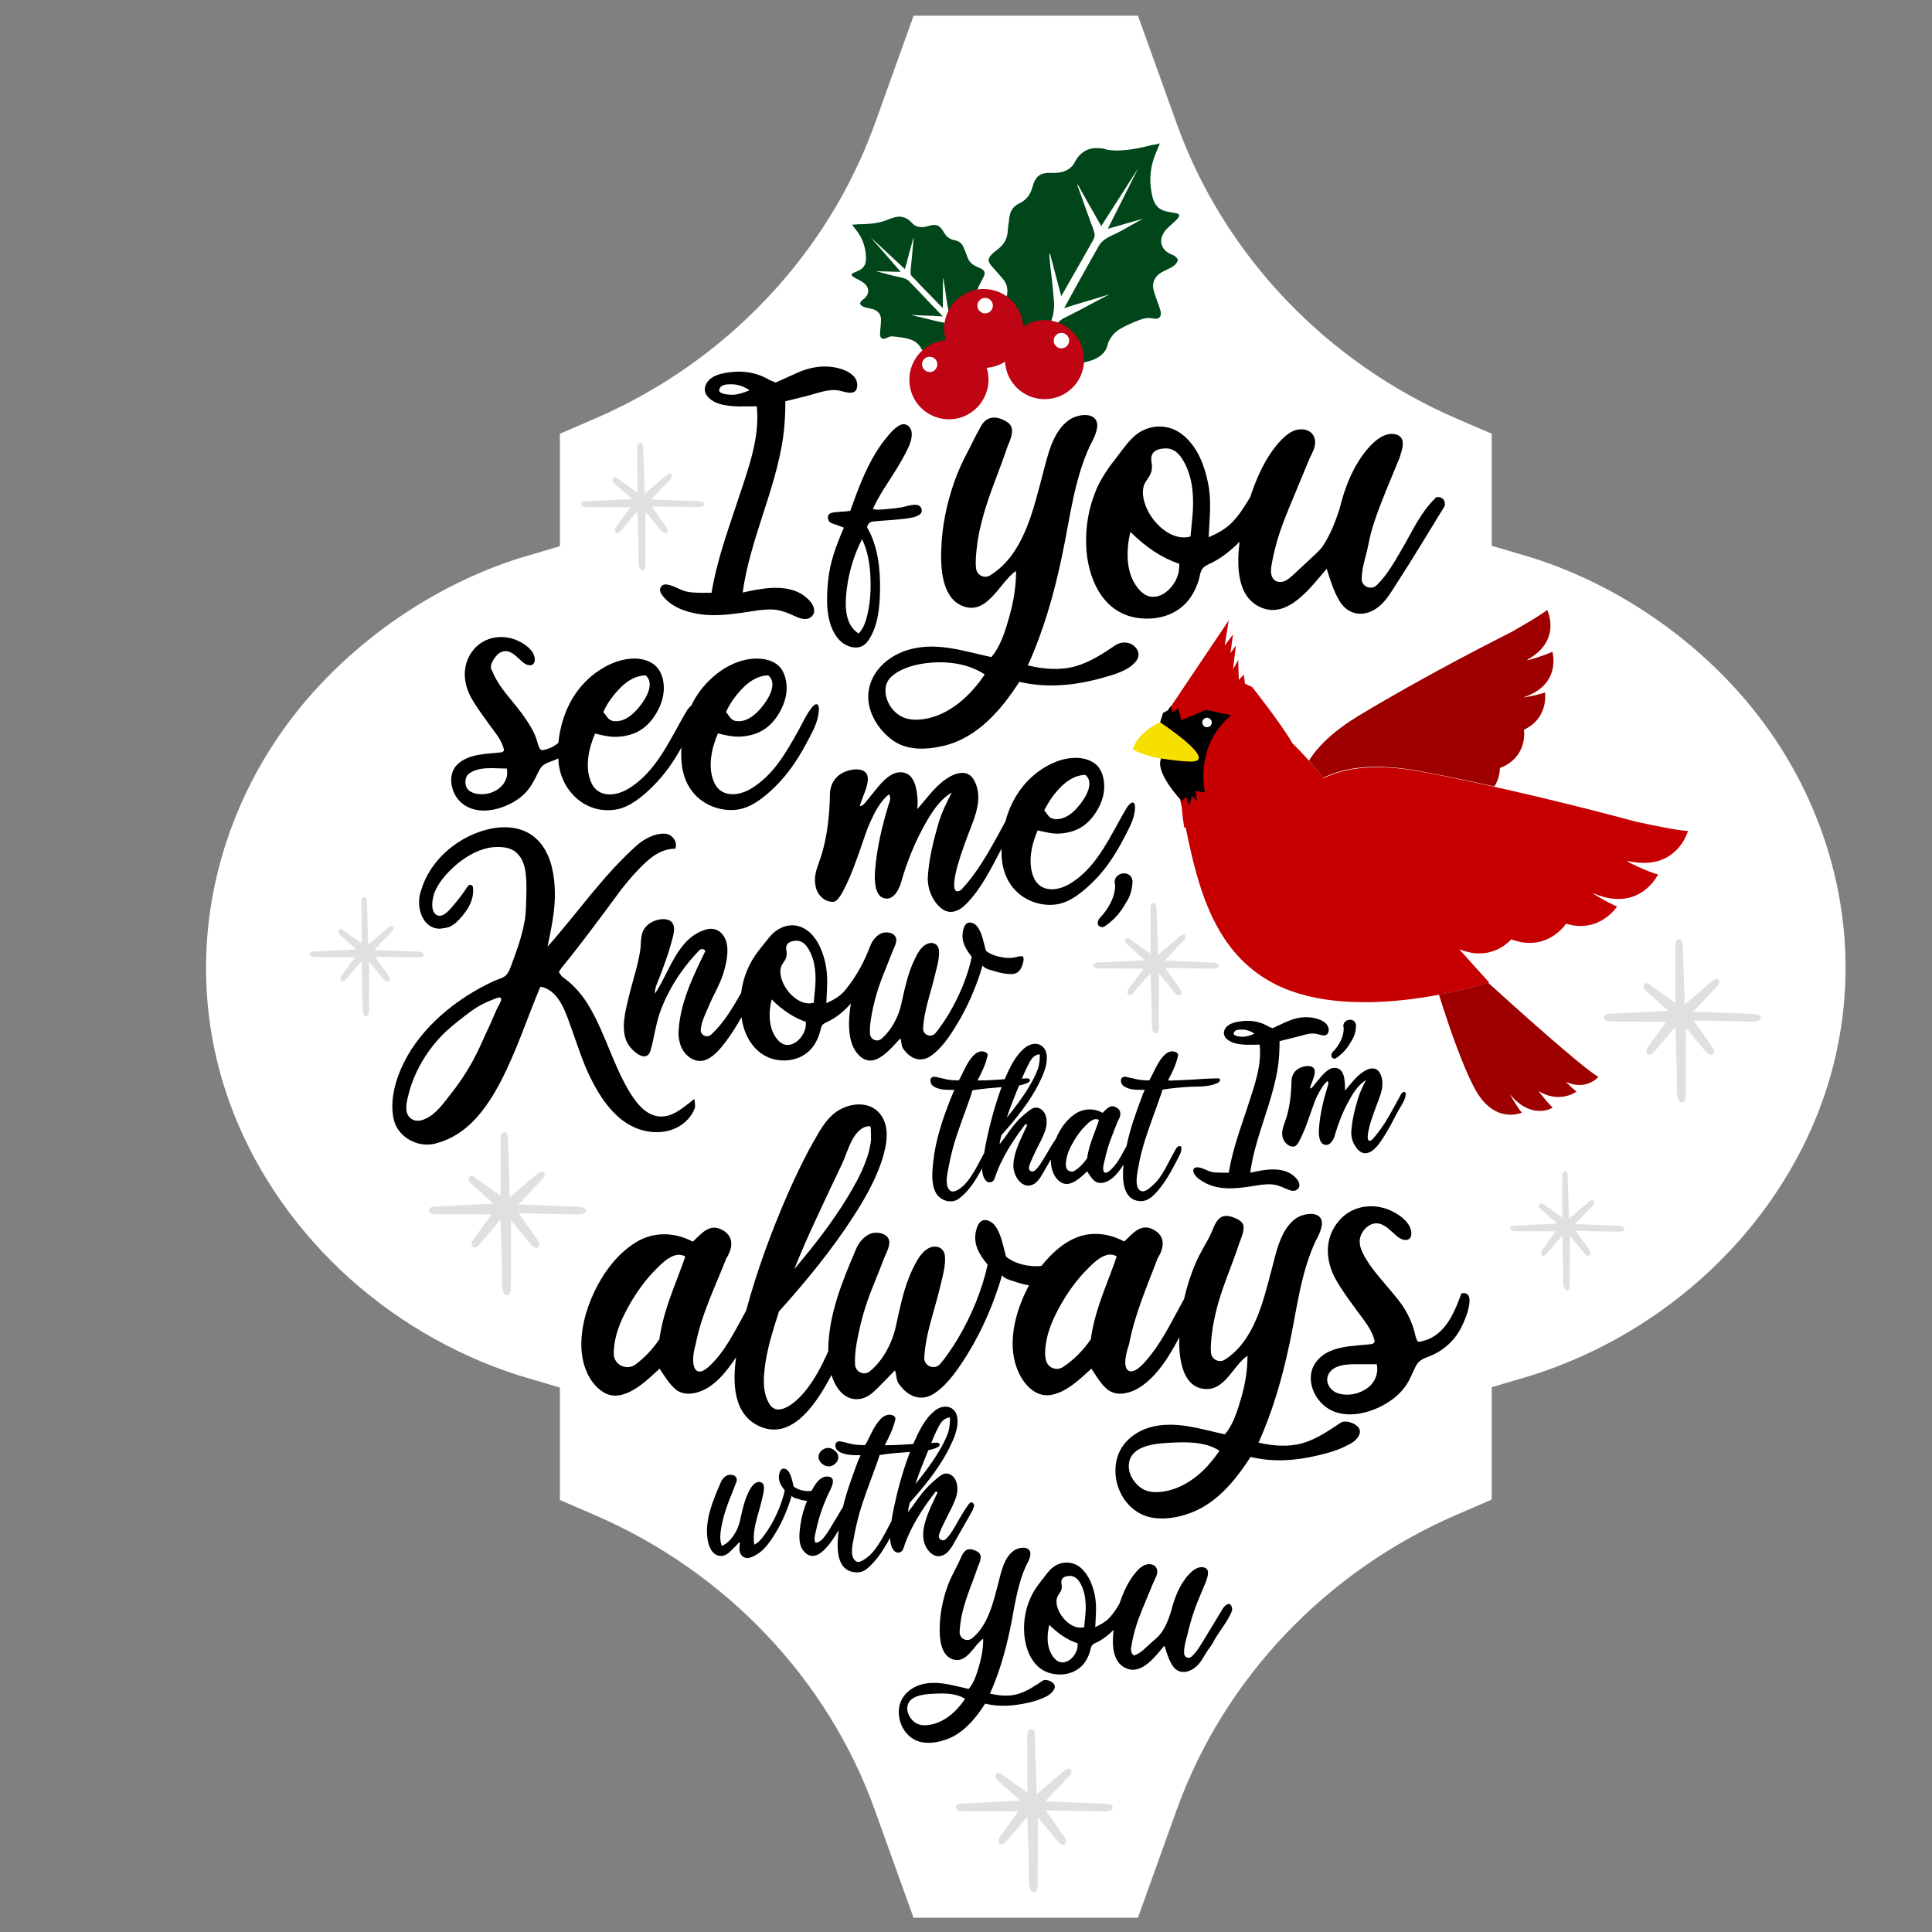 <?xml version="1.0" encoding="utf-8"?>
<!-- Generator: Adobe Illustrator 23.0.1, SVG Export Plug-In . SVG Version: 6.00 Build 0)  -->
<svg version="1.1" id="Layer_1" xmlns="http://www.w3.org/2000/svg" xmlns:xlink="http://www.w3.org/1999/xlink" x="0px" y="0px"
	 width="1000px" height="1000px" viewBox="0 0 1000 1000" style="enable-background:new 0 0 1000 1000;" xml:space="preserve">
<rect x="0" y="0" width="1000" height="1000" fill="#808080" stroke="none"/>
<style type="text/css">
	.st0{fill:#FFFFFF;}
	.st1{fill:#C60000;}
	.st2{fill:#9E0000;}
	.st3{fill:#F7DF00;}
	.st4{fill:#00461A;}
	.st5{fill:#BF0413;}
	.st6{fill:#FEFEFE;}
	.st7{fill:#E0E0E0;}
</style>
<g>
	<path class="st0" d="M472.9,992.8l-20-55.7c-24.3-67.9-77.2-123.6-145-152.9l-18.1-7.8v-58.2c-16-4.7-20.3-6-21.6-6.4l0,0
		c-34-10.9-65.8-29.7-91.8-54.3c-26.1-24.7-46.1-54.8-57.7-87.2c-8.9-24.8-12.9-50.8-11.9-77.3c1.9-48.5,21-95.7,53.9-133.1
		c28.7-32.6,66.8-57.7,107.5-70.8l0.3-0.1l21.3-6.3v-58.2l18.1-7.8c67.8-29.3,120.6-85,145-152.9l20-55.7H589l20,55.7
		c24.3,67.9,77.2,123.6,145,152.9l18.1,7.8v58l21.3,6.3l0.3,0.1c40.7,13,78.9,38.2,107.5,70.8c32.8,37.3,52,84.6,53.9,133.1
		c1,26.5-3,52.5-11.9,77.3c-11.6,32.4-31.6,62.6-57.7,87.2c-26,24.6-57.8,43.4-91.8,54.3l0,0c-0.8,0.3-4.2,1.3-21.6,6.4v58.2
		L754,784c-67.8,29.3-120.6,85-145,152.9l-20,55.7H472.9V992.8z"/>
	<path class="st1" d="M600.3,375l1.8-5.7l2.4-1.3l31.5-46.9l-2.1,13l4.3-5.7l-1.3,9.6l2.8-3.9l-1.5,12.3l2.7-4.8l0.3,10.3l2.6-2.7
		l0.6,4.7l3.7,1.7c0,0,15.1,19,20.9,29.2c5.1,4.9,10.4,10.8,16.1,18c11.3-5.6,27.7-7.7,51.1-3.3c4.5,0.9,9.1,1.7,13.6,2.7
		c45.3,9.2,89.7,21.1,96.5,23l0,0c12.4,2.7,22.7,4.7,27.4,4.9c0,0-5.7,21.2-30.9,15.6c-3.3-0.7,10.8,5.9,15.4,6.9
		c0,0-9.3,19.9-33.2,9.9c-2.9-1.2,8,5.2,12,6.7c0,0-9.1,14.2-26.4,8.9c-0.9,1.3-10.6,14.8-28.3,8.1c-4,4.1-13.1,10.8-27,5.1
		c9.3,10.5,15.5,17.2,15.5,17.2s-68.5,22.5-111,0.8c-31-15.9-39.6-49-46.1-81c-0.2,0-0.5,0.1-0.7,0.1c-0.6-3.4-1.1-6.9-1.3-10.4
		c-0.3-1.5-0.6-2.9-0.9-4.3c-2.6-2.9-11.9-14.1-9-20.4C601.7,393.1,596.6,389.1,600.3,375z"/>
	<path class="st2" d="M789,360.8c-2.4,0.8,7.6-1.2,10.7-2.4c0,0,2.1,13.2-10.9,19.3c0.2,1.3,1.6,14.4-12.4,19.8
		c-0.1,2.5-0.7,6.1-2.9,9.6c-7.8-1.7-15.8-3.5-23.9-5.1c-4.5-0.9-9.1-1.8-13.6-2.7c-23.4-4.4-39.8-2.4-51.1,3.3
		c-2.5-3.2-5-6.2-7.4-8.9c4.7-7.5,12.7-15.3,25.5-23.1c34.4-20.8,73.4-40.5,79-43.3c8.8-5,16-9.3,18.8-11.6c0,0,7.9,15.6-10.1,25.7
		c-2.3,1.3,9.5-2.3,12.8-4.1C803.5,337.4,808.5,354.1,789,360.8z"/>
	<path class="st2" d="M770.2,508.6c12.9,11.7,48.1,43.5,57.1,48.8c0,0-6,7.3-16.8,2.6c2.3,2.3,4.2,4,5.5,5c0,0-8.7,6.5-19.7-0.3
		c3.1,4,5.7,7.1,7.4,8.6c0,0-10.7,6.9-22.3-7c2.6,4.4,4.8,7.9,6.3,9.6c0,0-13.8,6.3-23.9-11.6c-7.2-12.9-15.1-37-19-49.5
		C758.3,512.3,768.1,509.3,770.2,508.6z"/>
	<path class="st3" d="M616.5,394.4c15.4,0-16.1-20.6-16.1-20.6c-5.2,2.7-11,6.1-14,13.6C585.9,389,601.2,394.3,616.5,394.4z"/>
	<path d="M637.2,370.2l-0.9,0.8c-17.8,15.8-12.8,37.8-12.8,38l0.2,1.2l-4.9-0.8l0.8,5.3l-2.7-2.7l-1.3,5.2l-1.7-4.8l-2.4,2.5
		l-0.1-0.1c0-0.2,0-0.6-0.1-0.8c0,0-13.7-14.1-10.3-21.4c0,0,10,1.6,15.3,1.6c14.6,0.1-13-18.5-15.8-20.4l1.5-4.8l2.4-1.3l1.6-2.3
		l0.8,3.3l3-2.1l1.7,6.2l12.7-5.4L637.2,370.2z"/>
	<path class="st0" d="M624.5,371.5c-1.4,0.2-2.4,1.4-2.2,2.7l0,0c0.2,1.4,1.4,2.4,2.7,2.2c1.4-0.2,2.4-1.4,2.2-2.7
		C627.1,372.4,625.8,371.4,624.5,371.5z"/>
	<path d="M354,315.9c13,4.6,26,1.8,39.2-0.1c3.1-0.3,6.3-0.6,9.4,0c2.8,0.5,5.5,1.6,8.1,2.8c2.7,1.2,6.1,2.9,8.9,0.9
		c2.7-1.9,2-5.1,0.4-7.4c-8.5-11-24-8-35.6-5.4c3.8-27.5,16.9-52.7,20.9-80.1c0.9-6.3,1.2-12.6,1.2-18.9c3.6-0.9,7.3-1.8,10.9-2.7
		c5.4-1.3,11.5-4,17.1-2.8c3.5,0.8,9.1,3,9.2-2.8c0.1-4.2-3.8-6.8-7.4-8.1c-7.8-2.8-16.3-1.7-23.7,1.7c-3.7,1.7-7.4,3.3-11.1,5
		l-3-1.2c-5.2-3.2-11.3-4.7-17.4-4.4c-4.9,0.3-12.7,1.1-15.4,6c-3.2,5.7,2.8,9.7,7.6,10.9c6,1.5,12.3,1,18.4,1
		c1.7,15.8-4.2,31.8-9.1,46.6c-5.4,16.4-11.5,32.8-14.3,49.9c-3.9,0-8.1,0.2-11.9-0.4c-3.8-0.5-7.1-3.2-10.9-3.8
		c-1.6-0.3-3.1,0.1-3.7,1.8c-0.6,1.7,0.6,3.3,1.6,4.5C346.2,312.3,350.1,314.5,354,315.9z M383.2,203.7c-2.1,0.6-4.3,0.8-6.5,0.5
		c-1.2-0.2-4.5-0.5-4.5-2.2c0.6-3.1,3.8-3.1,6.4-3.1c3.4,0,6.5,1.2,9.4,3.1C386.3,202.7,384.7,203.3,383.2,203.7z M440.1,264.4
		c-1.4,0.2-2.7,0.4-4.1,0.4l-3.5,0.3c-1.1,0.1-2.7,0.3-3.5,1.2c-0.8,1-0.5,2.8,0.3,3.7c0.7,0.8,1.9,1.1,2.9,1.4
		c1.5,0.6,3.1,1.1,4.6,1.7c-3.9,9-7.3,17.9-8.2,27.7c-0.8,8.5-1.2,18.2,2.8,26.1c1.7,3.3,4.2,6.2,7.7,7.5c4,1.5,7.6,0.9,10.2-2.7
		c5.2-7.3,6.1-17.7,6.2-26.4c0.2-10.7-1.1-22.9-6.7-32.3c0.3-1.7,1.2-2.7,2.6-3c5-0.6,10-0.7,15-1.3c2.5-0.3,11.2-0.8,10.7-4.7
		c-0.6-4.8-7.7-1.9-10.4-1.4c-2.5,0.4-5.1,0.7-7.6,0.9c-2.2,0.1-5.2,0.7-7.3-0.1c3.1-6.9,7.6-13.2,11.6-19.6c2-3.2,3.9-6.5,5.6-9.8
		c1.5-3,3.1-6.3,2.9-9.7c-0.1-3.2-2.9-5.9-6.2-4.2c-3.1,1.6-5.7,5-7.8,7.6c-4.9,6.2-8.6,13.4-11.7,20.7
		C444,253.6,442,259,440.1,264.4z M446.2,279.1c3.8,7.8,4.6,17.3,4.4,25.8c-0.1,4.4-0.6,8.8-1.6,13.1c-0.8,3.5-2,7.3-4.6,9.9
		c-7.5-4.7-7.1-15.4-6.1-23.1C439.4,295.9,442.1,287,446.2,279.1z M449.4,360.7c0,9,5.9,17.9,13.3,22.9c7.6,5.1,17.3,4.4,25.9,2.4
		c17.4-4.2,29.7-18.6,39-33.1c14.3,3.4,28.8,1.9,42.9-2c5.7-1.6,13.9-3.8,17.6-8.8c2.3-3,1-6.2-1.4-8c-2.7-2.1-6.6-2-9.4-0.1
		c-6.4,4.3-12.9,8.6-20.4,10.8c-8.1,2.3-16.8,1.6-24.9-0.4c8.1-17.8,13.6-37.1,17.6-56.2c4.2-19.5,6.2-39.8,14.8-58
		c1.7-3.1,5.3-9.9,2.5-13.3c-2.9-3.6-10.1-1.9-13.3,0.3c-8.9,6-11.4,19-14,28.7c-4.9,18.5-9.9,41.3-27.1,51.9c-3,1.9-7-0.1-7.3-3.7
		c-0.4-3.5,0-7.2,0.4-10.7c0.6-5.9,2-11.7,3.6-17.4c3.3-11.6,8.2-22.6,12-34.1c1.7-4.4,5-10.5-0.1-13.6c-5-3.1-10.2-3.3-13.3,2.2
		c-1.1,2.1-2.3,4.2-3.4,6.3c-1.2,2.4-2.3,4.8-3.6,7.2c-2.6,4.8-4.9,9.9-6.7,15c-4,11.2-6.5,23.1-6.9,35.1
		c-0.4,9.4,0.2,24.7,10.4,29.3c13.3,6,19.7-12.1,28.3-17.9c0,8.1-1.2,15.5-3.4,23.4c-2,7.1-4.5,15.6-9.4,21.2
		c-13.6-2.9-27.7-7.8-41.7-4.1C459.5,339,449.4,348.4,449.4,360.7z M461.1,350.5c6.1-5.8,16.8-7.6,24.7-7.7
		c8.3-0.1,16.8,1.6,23.9,6.3c-7.4,11-18.5,21.4-32.2,23.2c-6.2,0.8-11.6-0.4-15.7-5.4C458.2,362.4,456.5,355,461.1,350.5z
		 M745.2,266.1c0.8-1.3,1.6-2.5,2.3-3.7c0.9-1.8,0.2-4-1.6-4.8c-1.3-0.5-2.6-0.6-3.3,0.6c-7.4,7.2-11.8,17.2-16.9,25.9
		c-3.7,6.3-7.6,13.4-13,18.7c-2.9,2.9-8,0.9-7.9-3.3c0.1-5.9,2.4-12.2,3.4-17.3c0.8-4.1,1.8-8.1,3.1-12c3.8-11.3,8.6-22.2,13.1-33.2
		c1.2-4,4-10.7-2.1-12.2c-5.3-1.3-10.5,3.1-13.7,6.7c-7.9,8.8-12.6,20.7-15.3,32.1c-2.2,6.6-4.6,12.9-8.4,18.7c-1.8,2.8-4.6,5-7,7.3
		c-2.8,2.6-5.6,5.2-8.5,7.9c-1.3,1.2-2.6,2.4-4.3,3.2c-1.6,0.7-3.6,0.8-5.1-0.2c-1.1-0.7-1.8-2-2-3.3c-0.5-2.7,0.4-5.9,0.9-8.6
		c0.6-3,1.4-6,2.2-8.9c1.7-5.8,3.9-11.4,6.2-17c2.3-5.6,4.7-11.3,7-16.9c1.1-2.6,2.1-5.1,3.2-7.7c1-2.4,2.5-4.7,3-7.3
		c1-4.9-1.9-8.6-7-8.6c-4.7,0-8.5,3.5-11.5,6.8c-7.1,8-11.6,18.3-14.9,28.3c-2.7,4.4-5.3,8.8-8.9,12.6c-3.5,3.8-7.9,6.1-12.6,8.2
		c0.4-9.5,1.6-18.6-0.3-28c-1.8-9.1-5.4-18.5-12.6-24.6c-7-6.1-17.1-6.3-24.4-0.7c-4,3.1-7,7.6-10.1,11.6
		c-4.1,5.2-7.9,10.5-10.6,16.6c-4,9.3-5.8,19.4-5.4,29.4c0.6,16.2,8,34.2,25.7,37.3c9.3,1.6,19.2-0.5,25.9-7.5
		c3-3.2,5.1-7.2,6.5-11.4c0.7-2,0.8-4.9,2.2-6.6c1.3-1.6,3.8-2.4,5.5-3.3c5-2.7,9.6-6.4,13.6-10.5c-1.4,11.7-1.8,28.9,11.5,34.2
		c14,5.6,25.7-11.2,33.6-20.2c1.8,5.7,3.5,11.4,6.6,16.6c4.4,7.5,12.7,8.7,19.7,3.5c3.6-2.7,5.8-6.1,8.2-9.8
		c2.8-4.4,5.6-8.8,8.4-13.2C734.9,283,740.1,274.5,745.2,266.1z M610.3,293.7c0,9.5-11.8,20.8-20.1,12.1c-7.7-7.9-7.5-20.5-5.1-30.5
		c8.1,8.1,16.5,13.6,25.3,16.5V293.7z M617.1,268.4c-0.3,3.1-0.6,6.2-0.9,9.3c-9.2,2.6-18.4-5.9-22.1-13.4
		c-1.9-3.8-3.3-8.6-2.1-12.8c0.7-2.3,2.4-3.8,3.4-6c1-2.2,1-4.2,0.6-6.5c-0.8-4.9,2.4-6.8,7.1-6.9c4.7-0.2,7.6,3.1,9.7,6.9
		C617.7,247.8,618.1,258.6,617.1,268.4z M238.7,415.4c8.4,7.4,21.7,3.8,29.9-2.1c4.5-3.3,6.9-7.2,9.3-12.2c1-2,1.8-4.1,3.8-5.4
		c2.2-1.4,5-1.9,7.3-3.2c0.3,15.8,13.5,29.3,29.9,26.5c7.2-1.2,14-7,19-12c6-5.9,10.8-12.8,14.8-20.1c-0.5,8.4,0.6,16.8,6.2,23.5
		c5.2,6.2,13.4,9.4,21.5,8.8c8.2-0.6,15.7-6.9,21.3-12.5c6.3-6.3,11.3-13.8,15.5-21.6c2.4-4.6,5.4-9.6,6.3-14.7
		c0.2-1.2,0.9-4.8-0.4-5.7c-2.5-2-8.6,11.3-9.5,12.8c-3.4,6.1-6.8,12.2-11,17.8c-3.9,5.2-8.6,9.8-14.2,13.1
		c-6.4,3.7-15.2,4.4-18.7-3.3c-3.6-7.9-1.4-17.9,1.9-25.5c4.2,1,8.1,2,12.5,1.6c3.6-0.3,7.3-1.2,10.5-3.1c4.5-2.6,7.7-6.7,9.9-11.3
		c2.2-4.4,3.2-9.3,2.4-14.1c-0.5-2.8-1.5-5.5-3.3-7.5c-4.2-4.5-11.6-4.9-17.2-3.8c-12.3,2.4-23.4,12.7-28.6,23.8
		c-0.5,0.4-1.2,1.1-1.9,2c-8.8,14.5-15.7,32.3-31.1,41.3c-6.4,3.7-15.2,4.4-18.7-3.3c-3.6-7.9-1.4-17.9,1.9-25.5
		c4.2,1,8.1,2,12.5,1.6c3.6-0.3,7.3-1.2,10.5-3.1c4.8-2.8,8.1-7.3,10.4-12.3c1.8-4,2.6-8.4,2-12.7c-0.6-4.2-2.5-8.1-6.3-10.2
		c-7.2-4-16.6-1.8-23.5,1.9c-15,8.1-22.9,23-24.6,39.6c-2,1.7-4.3,2.9-6.9,3.5c-1.5,0.4-2.1,0.6-2.9-0.9c-0.9-1.7-1.1-3.5-1.8-5.3
		c-0.7-1.9-1.6-3.7-2.6-5.4c-2-3.5-4.4-6.8-6.9-10c-4.8-6.1-10.4-11.9-13.2-19.3c-2.2-2.5,2-8.2,4.1-9.3c4.2-2.2,7.1,0.7,10.1,3.4
		c1.4,1.3,2.9,2.9,4.9,3.1c2.2,0.3,3.1-1.2,3-3.3c-0.4-4.3-4.7-7.4-8.2-9.1c-7.7-3.8-17.2-2.7-23.1,3.9c-6.6,7.6-6.1,17.6-1.3,25.9
		c2.7,4.7,6,9,9.1,13.4c2.9,4,6.7,8.3,7.6,13.3c-0.3,0.4-0.8,1-1.4,1c-7.7,0.9-16.9,0.6-22.9,6.4
		C231.5,400.9,233.2,410.6,238.7,415.4z M379.6,361.9c4.3-5.9,10.4-12.3,18.1-12.3c5.6,4.8-1.4,14.5-5.1,18.3
		c-2.4,2.5-5.4,4.8-8.8,5.3c-1.5,0.2-3.4,0.2-4.7-0.7c-1.3-0.9-2.2-2.7-3.3-3.9C376.7,366.4,378,364.2,379.6,361.9z M316.1,361.9
		c4.3-5.9,10.4-12.3,18.1-12.3c5.6,4.8-1.4,14.5-5.1,18.3c-2.4,2.5-5.4,4.8-8.8,5.3c-1.5,0.2-3.4,0.2-4.7-0.7
		c-1.3-0.9-2.2-2.7-3.3-3.9C313.2,366.4,314.4,364.2,316.1,361.9z M242.8,400.4c5.3-3.9,13.3-2.6,19.5-2.6
		c1.5,7.1-4.7,12.5-11.3,13.2c-2.9,0.3-7-0.1-9-2.6C240.3,406.1,240.5,402.1,242.8,400.4z M431.1,466.8c1.9,0,3.3-2.3,4.2-3.7
		c0.5-0.8,1-1.6,1.4-2.5c3.6-6.9,6.2-14.3,8.8-21.7c1.6-4.6,3.1-9.4,5.1-13.8c2.2-4.8,5.3-10.8,9.6-14c1.1,2.2,0.4,3.5-0.3,5.5
		c-3.4,11.1-6.2,23-7,34.6c-0.3,3.9-0.3,12.3,4.6,13.7c5.3,1.6,8.4-5.6,9.3-9.6c2.6-8.7,5.9-17.2,10.1-25.2
		c3.8-7.2,8.5-15.6,15.7-19.9c-2.5,5.1-5.1,10-6.7,15.5c-2.8,9.4-5.2,19.2-5.7,29c0,5.6,2.3,11.3,6.6,15.1c4.5,4,9.5,2,13.3-1.9
		c8-8.1,13-18.7,18.3-28.6c-0.3,8,1.6,15.9,7.4,21.8c5.4,5.5,13.5,8.1,21.1,7c7.5-1.1,14.5-7.3,19.7-12.5
		c6.1-6.2,10.8-13.5,14.8-21.1c2.2-4.3,5-9,5.8-13.8c0.2-1.1,0.7-4.3-0.4-5.1c-1.2-0.9-2.8,1.4-3.4,2.2c-8.5,14-15.2,31.3-30.1,39.9
		c-6.2,3.6-14.7,4.2-18.1-3.2c-3.5-7.6-1.3-17.4,1.9-24.7c4.1,0.9,7.8,2,12.1,1.6c3.5-0.3,7-1.2,10.1-3c4.6-2.7,7.9-7.1,10.1-11.9
		c1.8-3.9,2.6-8.3,1.9-12.6c-0.5-3.4-1.9-6.6-4.5-8.6c-5.4-4.2-14-3.5-20-1.1c-13.5,5.3-22.8,17.1-26.4,31
		c-6.8,12.4-13.2,25-22.9,35.4c-6.6,4.3-2.3-11.2-1.7-13.1c1.9-6.7,4.4-13.2,6.9-19.7c2.4-6.3,4.8-13,3.1-19.8
		c-0.7-2.7-2-5.8-4.5-7.2c-2.8-1.6-6.7-0.4-9.3,1c-7.2,3.9-11.9,11-17.2,17c0-1.5,0.2-3.1,0.2-4.6c-0.4-3.8-0.7-8.4-3.1-11.6
		c-2.3-3.2-6.5-3.6-9.9-1.9c-3.8,1.9-6.8,5.7-9.4,8.9c-1.3,1.6-2.6,3.2-3.8,4.7c-0.9,1.1-2.1,2.8-3.7,3c0.6-4.6,8.6-16.7,0.5-18.8
		c-3.6-0.9-8.5,0.5-11.3,2.7c-2.9,2.2-4.5,5.6-4.7,9.2c-0.2,11.1-1.3,22.5-4.7,33.1c-1.5,4.6-3.8,9.2-2.9,14.2
		C422.4,462.3,426.1,466.8,431.1,466.8z M544.3,413c4.1-5.7,10.1-11.9,17.5-11.9c5.5,4.6-1.3,14-4.9,17.7c-2.3,2.4-5.2,4.6-8.6,5.1
		c-1.5,0.2-3.3,0.2-4.6-0.7c-1.3-0.9-2.2-2.6-3.2-3.8C541.6,417.3,542.8,415.2,544.3,413z M359.4,568.8c-5.4,4.1-11.4,10-18.8,9
		c-7.2-1-12-8-15.4-13.7c-7.9-13.5-12-29-19.9-42.6c-2-3.5-4.4-6.8-7.1-9.7c-1.5-1.6-3-3-4.7-4.4c-0.8-0.6-1.6-1.2-2.4-1.8
		c-0.8-0.7-1.1-1.5-1.8-2.3c0.7-1.8,2-3.1,3.1-4.5c1.6-1.9,3.1-3.9,4.7-5.9c3.3-4.2,6.6-8.5,9.8-12.8c4.3-5.7,8.6-11.4,12.8-17.2
		c3.4-4.6,7.1-9.1,11.1-13.2c5.2-5.4,10.9-10.4,18.7-10.4c1.4-3.3-1.3-7.1-4.6-7.7c-1.9-0.3-3.8,0-5.6,0.5c-3.5,1-6.7,2.9-9.5,5.3
		c-17.5,15.5-30.9,35.2-46.4,52.6c1.9-9.4,4-18.6,3.8-28.3c-0.2-8.3-1.6-17.3-6.6-24.2c-11.2-15.3-33.5-9.3-46.3,0.5
		c-7.7,5.8-13.7,13.8-16.4,23.1c-2.8,7.5,0.3,19.6,9.8,19.6c2.1-0.3,4.1-0.4,6-1.5l2.2-1.5c5.1-4.9,9.8-11.2,8.9-18.5
		c-0.1-0.5-0.4-0.9-0.9-1.1l0,0c-0.6-0.3-1.3,0-1.7,0.5c-2.2,3.3-4.5,6.5-7.1,9.5c-1.8,2.1-5.7,7.4-9.1,5.5c-3.3-1.9-2.3-8.1-1.3-11
		c1.5-4.3,4.5-8.2,7.7-11.5c6.2-6.4,15.2-12.4,24.4-12.7c3.8-0.1,7.9,0.4,10.7,3.1c3.2,3,4.3,7.3,4.7,11.5c0.4,4,0.3,7.9,0.2,11.9
		c-0.2,4.1-0.1,8-0.9,12.1c-0.9,5-2.3,9.9-4,14.7c-0.8,2.4-1.7,4.8-2.6,7.2c-0.8,2.1-1.4,4.2-2.9,5.8c-1.6,1.6-4.4,2.2-6.4,3.1
		c-9.9,4.6-19.2,10.5-27.4,17.8c-7.7,6.9-14.5,15-19.1,24.3c-4.4,8.8-7.5,19.7-5.3,29.5c2.2,9.7,13.5,15.4,22.9,12.1
		c15.4-4.3,25.2-17.9,32.3-31.4c8.3-15.9,13.8-33,20.7-49.4c8.7,1.5,12.4,11.4,15,18.6c3,8.1,5.5,16.4,9,24.4
		c6.6,14.9,17.1,31.5,35.2,32.3c8.9,0.4,17.6-4.1,20.8-12.6C359.9,571.8,359.6,570.3,359.4,568.8z M248.1,542.4
		c-4,8.6-9,16.6-14.9,24c-2.8,3.6-5.5,7.3-9,10.2c-2.9,2.3-7.7,5-11.3,2.5c-3.6-2.5-2.7-7.2-1.9-10.8c1-4.6,2.6-9.2,4.6-13.4
		c3.7-7.8,8.8-14.9,15-20.8c4.2-3.9,8.9-7.5,13.5-10.9c3.3-2.4,6.9-4.3,10.7-5.7c1.2-0.4,4.6-2.3,4.6-0.3c-0.1,1.7-1.7,3.7-2.3,5.2
		c-1,2.3-2,4.6-3,6.9C252.1,533.6,250.1,538,248.1,542.4z M528.8,494.9c-1.7,0-3.3,0.7-5.1,0.9c-1.7,0.1-3.4,0-5-0.3
		c-2.9-0.5-6.1-1.5-8.4-3.4c-1.2-4.1-1.9-9.6-4.8-12.9c-1-1.2-3-2.1-4.6-1.5c-1.6,0.6-2.2,2.9-2.5,4.4c-1,5.3,1.5,9.2,4.6,13.2
		c-2.2,10.2-6.4,20.1-11.6,29c-1.7,2.9-3.6,5.7-5.6,8.4c-0.5,0.7-1,1.3-1.6,2c-2.2,2.7-6.6,1-6.4-2.5c0.3-5.6,1.7-11.2,3.2-16.6
		c1.2-4.1,2.3-8.2,3.3-12.4c0.9-3.6,2-7.5,1.7-11.3c-0.3-3.4-3.5-4.7-6.4-3.2c-3.1,1.5-5,5.3-6.4,8.3c-3.5,7.3-5,15.3-6.8,23.1
		c-1.4,6.2-5,13.2-10.2,17.6c-2.3,1.9-5.7,0.3-5.9-2.6c-0.3-4.7,0.8-9.7,1.7-14c1.4-6.3,3.4-12.4,5.9-18.4c1.4-3.4,2.7-6.8,4-10.1
		c0.8-2.2,2.9-5.4,1.6-7.7c-1.1-2.2-4.6-2.7-6.8-2c-2.8,0.9-5.2,3.9-6.2,6.6c-3.1,8.2-7.2,15.8-12.7,22.6c-2.7,3.4-6.1,5.4-10.1,7.1
		c0.3-7.4,1.1-14.3-0.7-21.6c-1.6-6.5-4.8-13.8-10.9-17.1c-6.4-3.5-13.5-0.8-17.9,4.6c-1.8,2.3-3.7,4.6-5.5,6.9
		c-5,6.4-8.1,13.9-9.1,22c-4.5,7.8-8.9,15.4-15.5,21.5c-2.2,2-5.7,0.3-5.4-2.7c0.4-4.4,2.7-8.4,4.3-12.4c2.2-5.3,5.3-10.2,7.1-15.7
		c1.7-5.3,3.5-12.5,1.6-17.9c-1.6-4.4-5.2-6.9-9.9-5.8c-15.2,4.2-19,21.8-26.8,33.3c-0.2-2.7,1.2-5.5,2.2-8
		c2.3-6.1,4.5-11.8,6.2-18.1c0.7-2.7,2.2-6.8,1.1-9.6c-1.4-3.3-5.5-3.2-8.4-2.4c-3,0.8-5.8,2.7-7.2,5.6c-1.5,3.2-1,7.2-1.6,10.6
		c-1.3,8-4,15.8-5.9,23.8c-1.7,7.1-4.3,16.6-0.7,23.6c2,3.8,9.9,11.3,12.1,3.7c1.8-6.4,2.5-12.9,4.7-19.2
		c4.3-12.2,11.6-23.3,20.6-32.6c1.2-0.7,2.1-0.7,3,0.5c-6.5,13.4-13.3,27.2-13.9,42.3c0,4,1,8,3.7,11c2.9,3.2,7,4.7,11.1,2.8
		c4-1.9,7.1-5.8,9.7-9.2c3-4,5.6-8.2,8.1-12.6c1.6,12.2,9.4,22.6,22.4,22.4c5.8-0.1,11.3-2.6,14.7-7.3c1.7-2.3,2.8-5,3.6-7.7
		c0.3-1.2,0.5-2.7,1.4-3.6c0.9-0.9,2.5-1.4,3.6-2c4.2-2.2,7.8-5.4,10.9-8.9c-1.3,8.3-2.3,20.6,4.4,27c7.8,7.6,16.2-3.8,21.2-8.9
		c0.8,1.8,0.4,4.1,1.7,5.6c3.6,5,8.9,7.1,14.3,3.3c5.4-3.8,9.5-10,12.9-15.5c6-9.8,10.5-20.3,13.7-31.2c1,1.9,4.8,2.5,6.6,3.1
		c2.7,0.8,5.5,1.4,8.3,1.4c2.5,0,4.2-1.3,5.2-3.5C529.3,499.6,530.8,494.9,528.8,494.9z M417.1,530.2c0,6.6-8.3,14.6-14.1,8.5
		c-5.4-5.6-5.3-14.4-3.6-21.4c5.7,5.7,11.6,9.5,17.7,11.6V530.2z M421.8,512.5c-0.2,2.2-0.4,4.3-0.6,6.5c-6.4,1.9-12.9-4.2-15.5-9.4
		c-1.3-2.6-2.3-6-1.5-9c0.5-1.6,1.7-2.7,2.4-4.2c0.7-1.6,0.7-3,0.4-4.6c-0.6-3.4,1.7-4.7,5-4.9c3.3-0.1,5.4,2.2,6.8,4.9
		C422.3,498,422.5,505.6,421.8,512.5z M630.1,560.6c0.7-0.3,2.2-1.7,1-2.3c-0.6-0.3-1.8-0.1-2.4-0.1c-1.8,0-3.6,0.1-5.5,0.2
		c-3.4,0.2-6.7,0.5-10.1,0.6c-1.7,0.1-3.4,0.2-5,0.2c-1,0-2.5,0.3-3.5-0.1c2.1-3.9,4-7.8,5-12.1c1-2.2-1.9-3-3.4-2.8
		c-1.9,0.3-3.4,1.6-4.6,3.1c-2.9,3.5-4.5,8-6.7,11.9c-2.1,0-4.2-0.1-6.3-0.5c-2.1-0.5-4.1-1-6.2-1.4c-1.5,0-2.3,0.8-2.2,2.2
		c0.1,1.6,1,2.5,2.3,3.2c3.1,1.6,6.6,1.4,10,1.4c-0.3,1.1-1.1,2-1.3,3.2c-3.2,8.5-6.3,17-8.1,25.9c-2.3,4-4.2,8.3-7.5,11.6
		c-0.8,0.8-3.3,3.4-4.3,1.6c-0.8-1.6,0.1-4.4,0.5-5.9c1.4-7.2,4.2-13.7,6.9-20.5c1.5-2.4,2-5.2-0.9-6.8c-3.1-1.8-5,0.8-7.1,2.8
		c-5-2.7-10.5-2.3-15,1.1c-4.2,3.1-7.2,7.6-9.2,12.4c-2.4,3.4-4.3,7.1-6.5,10.6c-1.2,2-2.6,4.2-4.4,5.8c-1.3,1.1-3.3,0.1-3-1.6
		c0.1-0.6,0.2-1.2,0.5-1.9c0.8-2.1,1.8-4.1,2.7-6.1c1.9-4,4.3-7.9,5.5-12.2c1.1-3.7,0.4-9.5-4.1-10.7c-2.3-0.6-4.2,1.2-5.9,2.5
		c-1.6,1.3-3.2,2.7-4.6,4.3c-3.5,3.7-6.1,8.1-9.3,12.1c0.1-1.6,0.5-3.1,0.9-4.7c7.6-8.5,15-17.6,20-27.9c2-4.2,4.1-9.1,3.4-13.9
		c-0.4-2.6-1.9-4.8-4.6-5.4c-2.4-0.5-4.8,0.5-6.7,2c-4.9,4-7.9,10.5-10.4,16.2c-2.7,0.2-5.4,0.4-8.1,0.5c-1.1,0.1-2.3,0.1-3.4,0.1
		c-0.8,0-1.8,0.2-2.5-0.1c2.1-3.9,4-7.8,5-12.1c1-2.2-1.9-3-3.4-2.8c-1.9,0.3-3.4,1.6-4.6,3.1c-2.9,3.5-4.5,8-6.7,11.9
		c-2.1,0-4.2-0.1-6.3-0.5c-2.1-0.5-4.1-1-6.2-1.4c-1.5,0-2.3,0.8-2.2,2.2c0.1,1.6,1,2.5,2.3,3.2c3.1,1.6,6.6,1.4,10,1.4
		c-0.3,1.1-0.2,0.4-1.9,4.7c-4.3,11.1-7.7,20.9-9,32.8c-0.5,5-1.1,11.2,1.4,15.8c2.2,4,7.9,5.9,11.8,3.1c5.4-3.9,9-10,12.1-15.7
		c0.1,2.2,0.5,4.8,2.1,6.4c1.6,1.6,4.1,0.6,4.5-1.5c3.4-10.3,9.4-19.4,15.9-27.9c0.2,0.1,0.5,0.3,0.9,0.5
		c-2.6,5.7-5.8,11.5-6.9,17.8c-0.5,3-0.4,5.9,1,8.6c1.2,2.5,3.5,5,6.5,5c4-0.2,6-3.9,7.8-6.9c1.3-2.2,2.5-4.5,3.8-6.7
		c-0.1,4.5,1.5,10.1,5.9,12.2c4.6,2.2,9.9-3.2,12.9-6c1.1,1.7,2.3,3.7,3.9,5c1.6,1.3,3.8,1.2,5.7,0.5c4-1.4,7-5.5,9.2-9
		c-0.6,6.9-0.8,18.2,8.5,18.9c4.5,0.3,7.7-3.4,10.3-6.6c4.3-5.4,7.4-11.6,10.5-17.7c0.2-0.5,0.4-1,0.5-1.5c0.2-0.9,0.6-2.6-0.7-2.7
		c-0.9-0.1-1.9,1.2-2.2,1.9c-2.4,4.2-4.4,8.6-7,12.7c-1.3,2-2.7,3.9-4.5,5.5c-1.3,1.2-3.8,3.6-5.7,3.3c-4.8-0.8-2.3-10.6-1.8-13.5
		c0.7-4.1,1.8-8.2,3-12.2c2.5-8,5.6-15.9,8.3-23.8c0.4-1,0.7-2,1-3.1c4.8-0.8,9.7-1.2,14.6-1.5C621,562.4,626,562.5,630.1,560.6z
		 M531.4,552.8c1-2,2.2-4.9,4.1-6.2c0.8-0.4,1.6-0.9,2.5-0.9l0.2,0.3c0,2.7-0.2,5.2-1.2,7.8c-1.1,2.9-2.6,5.7-4.2,8.4
		c-3.4,5.8-7.5,11.1-11.7,16.3c1.9-5.7,4.1-11.2,6.4-16.7c0.8-0.1,7.1-1.4,5.3-3.3c-0.6-0.6-3-0.2-3.9-0.2
		C529.7,556.4,530.5,554.6,531.4,552.8z M512.2,583.3c-1.1,4.5-2.1,9-2.8,13.5c-2.2,4-4.1,8.1-6.6,11.8c-2,3-4.7,6.4-8.1,7.8
		c-0.7,0.3-1.6,0.4-2.3,0.2c-0.8-0.3-1.4-1.1-1.8-1.9c-1.4-3.6,0-8.1,0.6-11.7c0.8-4.1,1.8-8.2,3-12.2c2.5-8,5.6-15.8,8.3-23.7
		c0.1-0.3,0.7-2.8,1-2.8c4.9-0.8,9.9-1.2,14.9-1.6C515.9,569.4,513.9,576.3,512.2,583.3z M567.3,584.1c-1.9,5-3.9,10.1-4.6,15.4
		c-1.7,2.5-3.8,4.7-6.3,6.4c-1.7,1.2-4.2,0.2-4.6-1.8c-0.2-1.1-0.1-2.3,0-3.3c0.5-3.5,2-6.8,3.8-9.8c1.7-3,3.7-5.8,6.1-8.2
		c1.6-1.6,4.6-4.7,7.1-3.1C568.5,580.9,567.9,582.4,567.3,584.1z M687.1,535.1c1.2-1.5,0.6-3.8-0.6-5.1c-1.3-1.4-3-2.2-4.8-2.7
		c-4.1-1.2-8.5-1-12.5,0.3c-3.6,1.2-7,3-10.5,4.6l-2-0.8c-3.6-2.2-7.8-3.2-12-3c-3.4,0.2-8.7,0.8-10.6,4.1c-2.2,3.9,1.9,6.7,5.2,7.5
		c4.2,1.1,8.4,0.7,12.7,0.7c1.2,10.9-2.9,21.8-6.2,32c-3.7,11.3-7.9,22.5-9.8,34.3c-2.5,0-5.1,0-7.6-0.2c-2.2-0.2-4.2-1.4-6.2-2.1
		c-1.6-0.6-5-1.2-4.5,1.7c0.3,2.1,2.9,4,4.6,5c9.3,5.9,20.7,3.3,30.8,1.8c2.2-0.2,4.3-0.4,6.5,0c1.9,0.3,3.8,1.1,5.6,1.9
		c1.9,0.8,4.2,2,6.1,0.7c1.9-1.3,1.4-3.5,0.3-5.1c-5.8-7.6-16.5-5.5-24.5-3.7c2.6-18.9,11.6-36.2,14.4-55.1c0.6-4.3,0.8-8.6,0.8-13
		c2.9-0.7,5.9-1.5,8.8-2.2c2.1-0.5,4.2-1.2,6.3-1.6c1.8-0.3,3.5-0.2,5.2,0.3C683.9,535.8,686.1,536.5,687.1,535.1z M646.1,536.2
		c-1.5,0.4-3,0.6-4.5,0.3c-0.8-0.1-3.1-0.4-3.1-1.5c0.4-2.1,2.6-2.1,4.4-2.1c2.3,0,4.5,0.8,6.4,2.1
		C648.3,535.5,647.2,535.9,646.1,536.2z M726.6,569.9c-1,2-2.3,4-3.4,6c-2.2,4.2-4.3,8.4-6.9,12.4c-2.1,3.2-5.4,8.7-9.8,8.6
		c-2.2,0-4-2-5.1-3.8c-1.3-2-2-4.4-2-6.8c0.3-6,1.8-12,3.5-17.7c1-3.3,2.5-6.4,4.1-9.5c-4.4,2.6-7.3,7.7-9.6,12.1
		c-2.6,4.9-4.6,10.1-6.2,15.4c-0.5,2.4-2.4,6.8-5.7,5.9c-3-0.9-3-6-2.8-8.4c0.5-7.1,2.2-14.4,4.3-21.2c0.4-1.3,0.9-2.1,0.2-3.4
		c-2.2,1.7-3.7,4.5-5,6.9c-0.8,1.5-1.5,3-2,4.6c-2.3,6.1-4.1,12.5-7.1,18.4c-0.8,1.5-1.8,4.1-3.8,4.1c-2.3,0-4.3-2-5.1-3.9
		c-0.9-2.2-0.6-4.5,0.1-6.6c0.8-2.4,1.7-4.8,2.3-7.3c1.3-5.4,1.8-11,1.9-16.5c0.1-2.2,1.1-4.3,2.9-5.6c1.7-1.3,4.7-2.2,6.9-1.7
		c5,1.2,0.1,8.7-0.3,11.5c1-0.1,1.7-1.1,2.2-1.8c0.8-1,1.6-1.9,2.4-2.9c1.6-1.9,3.5-4.3,5.8-5.4c2-1,4.6-0.8,6,1.2
		c0.9,1.2,1.3,2.8,1.5,4.4c0.2,1.5,0.3,3.1,0.3,4.7c0,0.3,0,0.6,0,0.9c3.2-3.7,6.1-8,10.5-10.4c1.6-0.9,4-1.6,5.7-0.6
		c1.6,0.9,2.4,2.8,2.8,4.4c1,4.2-0.4,8.2-1.9,12.1c-1.5,4-3,7.9-4.2,12c-0.3,1.2-3,10.7,1,8c6.4-6.9,10.5-15.3,15-23.5
		c0.5-0.9,1.1-1.3,1.6-1.3C728.6,565,727,569.2,726.6,569.9z M701.5,737.4c-1.9-1.2-4.9-2.1-7.1-1.3c-6.4,4.2-12.8,8.8-20.3,10.9
		c-7.4,2.1-15.3,1.4-22.7-0.3c7.4-16.3,12.4-33.9,16.1-51.4c3.8-17.8,5.7-36.4,13.5-53c1.6-2.9,4.8-9.1,2.3-12.1
		c-2.7-3.3-9.2-1.7-12.2,0.2c-8.3,5.6-10.5,17.8-12.9,26.7c-4.4,16.6-9,37-24.3,46.7c-2.9,1.8-6.8-0.2-7.1-3.6
		c-0.3-3.1,0.1-6.2,0.4-9.3c0.6-5.4,1.8-10.7,3.2-15.9c3-10.6,7.5-20.7,10.9-31.1c1-2.7,2.3-5.6,2.4-8.5c0.1-3-2.9-4.4-5.4-5.3
		c-2.7-1-5.5-1.3-7.6,1c-2,2.1-2.7,4.9-3.9,7.4c-2.4,5.2-5.7,9.9-7.9,15.2c-2.6,6-4.6,12.3-6,18.6c-5.5,9.8-10.5,20.5-17.5,29.3
		c-1.8,2.3-7.8,10.1-11.4,7.8c-3.3-2.2-0.5-11,0.4-13.7c3-15.5,9.2-29.7,14.8-44.4c3.3-5.3,4.3-11.2-1.9-14.7
		c-6.7-3.8-10.8,1.7-15.4,6c-7.4-4-16.1-5.3-24.1-2.3c-7.5,2.8-13.8,8.7-18.7,14.9c-5.9,0.8-13.8-0.9-18.4-4.8
		c-1.5-5.3-2.5-12.5-6.3-16.7c-1.4-1.5-3.9-2.8-6-1.9c-2,0.8-2.9,3.8-3.3,5.7c-1.4,6.8,1.9,12,6.1,17.1c-2.9,13.2-8.3,26.1-15,37.6
		c-2.2,3.7-4.6,7.3-7.1,10.7c-0.8,1-1.5,2-2.4,3c-2.9,3.4-8.5,1.3-8.3-3.2c0.4-7.4,2.2-14.7,4.2-21.7c1.5-5.4,3-10.7,4.3-16.1
		c1.1-4.7,2.6-9.8,2.2-14.7c-0.4-4.4-4.5-6.1-8.3-4.2c-4,2-6.5,6.9-8.4,10.8c-4.6,9.5-6.5,19.9-8.8,30.1
		c-1.8,8.1-6.5,17.3-13.4,22.9c-2.9,2.4-7.3,0.4-7.6-3.3c-0.4-5.9,0.9-12.3,2.1-17.8c1.8-8.4,4.5-16.6,7.8-24.5
		c1.8-4.4,3.5-8.8,5.2-13.2c1.1-2.8,3.7-7,2.1-10c-1.5-2.8-6.1-3.5-8.8-2.6c-3.7,1.2-6.8,5-8.1,8.6c-7.2,16.8-14.2,33.9-14.2,52.4
		c-3.4,7.7-7.4,15.4-12.9,21.8c-3.6,4.2-13.1,12.9-17.6,5.4c-3.9-6.4-3-14.8-1.9-21.9c1.4-8.8,4.2-17.5,6.9-25.9
		c13.9-15.5,27.3-31.7,38.6-49.3c5.5-8.5,10.6-17.4,14-26.9c2.5-7.2,5-16.7,1.2-23.8c-5.5-10.2-19-8.4-26.4-1.5
		c-2.9,2.7-5.1,6-7.1,9.4c-2,3.5-4,6.9-5.8,10.4c-3.5,6.7-6.7,13.5-9.8,20.5c-8.6,19.7-16.1,40-21.7,60.8c-4.9,8.7-9.3,18.1-16,25.6
		c-1.7,1.9-7.3,8.3-10.1,5c-2.4-2.9-1-10.2,0-13.3c3-15.5,10.1-29.7,15.8-44.3c3.3-5.3,4.3-11.2-1.9-14.7c-6.7-3.8-10.8,1.7-15.4,6
		c-9.5-5.1-20.4-5.3-29.6,0.4c-8.5,5.3-14.9,13.3-19.6,22c-4.9,9.2-8.3,19.5-8.5,30c-0.2,9.4,3,20.2,11.4,25.5
		c10.2,6.3,22.2-5.8,29.1-12.2c2.4,3.6,5,8,8.4,10.8c3.2,2.6,7.6,2.6,11.4,1.4c8.6-2.5,15.1-11,19.8-18.1c-1.8,13.1-1.7,30,12.7,36
		c17.4,7.2,30-14.3,36.7-26.8c2,6.7,6.8,13.5,14.6,12.4c3.6-0.5,6.4-2.8,8.9-5.3c3.1-3.1,6.2-6.3,9.3-9.5c1,2.3,0.5,5.3,2.3,7.3
		c4.7,6.5,11.6,9.2,18.6,4.3c7-4.9,12.3-13,16.8-20.2c7.8-12.7,13.6-26.4,17.8-40.7c1,1.8,3.9,2.5,5.7,3.1c2.7,0.9,5.4,1.7,8.2,2.2
		c-7.3,13.6-12.3,32-4.6,46.6c3.3,6.2,9.1,11.6,16.6,10c7.8-1.6,14.6-8.3,20.3-13.5c2.6,3.8,5.6,9.4,9.7,11.7
		c4.5,2.5,10.4,0.9,14.5-1.5c9.6-5.7,16.2-16.8,21.3-26.4c-0.3,8.7,0.8,24.3,11.6,26.5c11.7,2.4,15.9-11.7,23.7-17
		c0,7.4-1.1,14.2-3.1,21.3c-1.9,6.5-4.1,14.2-8.6,19.4c-11.8-2.5-23.7-6.6-35.9-4.3c-9.6,1.8-18.4,8.3-20.3,18.3
		c-2.1,10.6,3,22.3,12.7,27.2c9.4,4.8,23,1.6,31.7-3.3c10.6-5.9,18.6-16.1,25.1-26.2c11.6,2.8,23,2,34.5-0.7
		c5.6-1.3,11.3-2.9,16.3-5.7C702,746,706.9,740.8,701.5,737.4z M422.9,629.9c4.3-9.2,8.6-18.5,13-27.6c2.9-6.1,5.8-19.4,14.4-19.4
		l0.4,0.7c0,2.9,0.4,5.3-0.1,8.2c-0.5,3.2-1.3,6.2-2.5,9.3c-2.4,6.5-5.8,12.6-9.3,18.4c-8.1,13.3-17.6,25.5-27.7,37.4
		C414.7,648,418.6,639,422.9,629.9z M351.2,660c-4.1,10.7-8.4,21.7-9.9,33.2c-3.4,5-7.5,9.4-12.3,13c-4.5,3.4-11.1,0.4-11.3-5.2
		c-0.1-1.7,0.1-3.4,0.3-5c1-7.6,4.4-14.7,8.1-21.2c3.7-6.4,8.1-12.5,13.3-17.7c3.4-3.5,9.9-10.1,15.3-6.7
		C353.7,653.2,352.6,656.4,351.2,660z M574.5,660c-4.1,10.7-8.4,21.7-9.9,33.2c-3.9,5.7-8.6,10.5-14.3,14.3
		c-3.2,2.2-7.7,0.7-8.8-3.1c-0.8-2.6-0.6-5.8-0.2-8.5c1-7.6,4.4-14.7,8.1-21.2c3.7-6.4,8.1-12.5,13.3-17.7
		c3.4-3.5,9.9-10.1,15.3-6.7C577,653.2,575.9,656.4,574.5,660z M625,758.8c-6.2,6.8-14.9,12.5-24.2,13.4c-4.2,0.4-8.2-0.1-11.4-3
		c-3.2-2.8-5.5-6.9-5.1-11.2c0.7-9.6,13.2-10.8,20.6-11.2c8.6-0.5,18.8-0.8,26.3,4.1C629.4,753.6,627.3,756.2,625,758.8z
		 M757.6,669.3c-0.6,0-1,0.1-1.2,0.2c-4,11-9.1,23.1-22,25c-1.3,0.2-2.2-5.1-2.5-6c-0.8-2.8-1.9-5.4-3.2-8c-3-6-7.5-10.7-11.7-15.8
		c-4.4-5.2-9-10.5-11.9-16.7c-1-2.1-1.6-4.6-1.2-6.9c0.6-3.5,3.8-7.2,7.4-7.8c4-0.7,7.1,2.4,9.8,4.8c1.7,1.5,3.5,3.4,5.9,3.7
		c2.6,0.3,3.7-1.5,3.5-3.9c-0.5-5.1-5.6-8.8-9.8-10.9c-9.2-4.6-20.6-3.3-27.5,4.7c-7.9,9-7.3,21-1.6,30.9c3.2,5.6,7.1,10.8,10.9,16
		c3.5,4.8,7.9,9.9,9.1,15.9c-0.4,0.4-1,1.2-1.6,1.2c-9.6,1.1-22.5,0.6-28.9,9.4c-6.2,8.5-0.7,20.7,8,24.9c9.8,4.8,22.9,0.6,31.2-5.4
		c4.3-3.1,7.7-7,9.9-11.9c1-2.1,1.9-4.4,3.1-6.4c1.5-2.3,3.6-3.2,6.1-4.1c5.3-2,9.9-5.3,13.5-9.7c3.1-3.9,5.1-8.6,6.7-13.3
		C760.2,676.8,762.4,669.3,757.6,669.3z M708.1,718.2c-4.3,3.3-10.2,4.6-15.5,3c-4.5-1.4-7.6-6.8-4.2-11.1c3.4-4.3,11-4,15.9-4
		c2.8,0,5.6,0,8.3,0C713.6,710.6,711.8,715.4,708.1,718.2z M424.5,751.6c1.1-1.5,3.1-2.4,4.9-2.1c1.2,0.2,2.3,0.9,3.2,1.8
		c1,0.9,1.5,2.3,1.2,3.7c-0.1,0.7-0.4,1.3-0.9,2c-1,1.2-2.4,2-4,2C425.3,758.9,422.1,754.9,424.5,751.6z M503.9,780.4
		c0.6-0.9,0.2-2.5-0.9-2.8c-0.9-0.2-1.7,1.1-2.1,1.7c-1.7,2.3-3.1,4.8-4.6,7.3c-1.9,3.2-3.9,7.4-6.8,10.1c-1.5,1.4-4,0-3.5-2
		c0.1-0.4,0.2-0.9,0.4-1.4c0.8-2.2,1.9-4.3,2.9-6.4c2-4.2,4.5-8.3,5.8-12.8c1.1-3.9,0.4-10-4.3-11.3c-2.4-0.7-4.4,1.3-6.2,2.7
		c-1.7,1.4-3.3,2.9-4.8,4.5c-3.7,3.9-6.5,8.5-9.8,12.7c0.1-1.7,0.5-3.3,0.9-4.9c8-9,15.8-18.6,21-29.4c2.1-4.4,4.3-9.6,3.6-14.6
		c-0.4-2.7-2-5.1-4.9-5.6c-2.6-0.5-5.1,0.6-7,2.2c-5.2,4.2-8.3,11.1-10.9,17c-2.8,0.2-5.7,0.4-8.5,0.5c-1.2,0.1-2.4,0.1-3.6,0.1
		c-0.8,0-1.9,0.2-2.6-0.1c2.2-4.1,4.2-8.2,5.3-12.7c1-2.3-2-3.2-3.6-2.9c-2,0.3-3.6,1.7-4.8,3.2c-3.1,3.7-4.7,8.4-7.1,12.5
		c-2.2,0-4.4-0.1-6.6-0.5c-2.2-0.5-4.3-1.1-6.5-1.5c-1.5,0-2.4,0.8-2.3,2.4c0.1,1.6,1.1,2.6,2.5,3.3c3.3,1.6,7,1.5,10.5,1.5
		c-0.3,1.2-1.1,2.1-1.4,3.3c-2.9,7.8-5.8,15.6-7.7,23.6c-1.6,2.3-2.8,4.9-4.4,7.2c-1.4,2.3-2.6,4.7-4.2,6.8
		c-1.3,1.8-3.2,4.4-5.6,4.4c-1-2-0.2-4,0.2-6c0.5-2.2,1-4.4,1.6-6.5c1.3-4.3,2.9-8.6,4.8-12.7c1.1-2.3,4.8-8.4,0.1-9
		c-4.3-0.6-7,4.1-8.7,7.3c-2.9,0.6-7-0.3-9.3-2.2c-0.7-2.6-1.2-6.1-3-8.2c-0.7-0.8-1.9-1.3-2.9-0.9c-1,0.4-1.4,1.8-1.6,2.8
		c-0.7,3.3,0.9,5.8,2.9,8.3c-1.4,6.4-4.1,12.7-7.4,18.4c-1.1,1.8-2.3,3.6-3.6,5.3c-1.3,1.7-2.8,3.5-4.8,4.4
		c-0.8-5.1,0.4-10.3,1.8-15.2c0.7-2.6,1.5-5.2,2.1-7.8c0.5-2.3,1.3-4.8,1.1-7.1c-0.2-2.1-2.2-2.9-4-2c-2,1-3.2,3.4-4.1,5.2
		c-2.2,4.6-3.2,9.7-4.3,14.6c-1.1,5-4.5,10.8-9.4,13c-1.5-3.8-0.5-8.5,0.3-12.4c0.9-4,2.2-7.9,3.7-11.7c0.9-2.1,1.7-4.3,2.5-6.4
		c0.5-1.4,1.8-3.4,1-4.9c-0.7-1.4-2.9-1.7-4.3-1.3c-1.8,0.6-3.3,2.4-3.9,4.2c-3.9,9-8.1,18.8-6.7,28.8c0.5,3.5,2.1,8.2,6.2,8.8
		c2,0.3,3.7-0.6,5.2-1.9c1.8-1.7,3.5-3.5,5.2-5.3c0.5,1.1-0.9,4.2,0.8,6.6c2.3,3.2,5.9,1.4,9.3-0.9c3.4-2.4,6-6.3,8.2-9.8
		c3.8-6.2,6.6-12.8,8.7-19.8c0.6,1.1,2.5,1.4,3.5,1.7c1.4,0.5,2.9,0.8,4.4,1c-1.6,3.9-2.8,8.1-3.4,12.3c-0.6,4.2-1.3,9.9,1.5,13.4
		c6.8,8.5,14.9-5,18.3-10.6c-0.8,6.9-2,19.6,7.1,21.6c1.9,0.4,4,0.4,5.8-0.5c2.1-1.1,3.9-3,5.4-4.7c3.3-3.7,5.9-8,8.3-12.4
		c0.1,2.3,0.5,5.1,2.2,6.8c1.7,1.7,4.3,0.7,4.8-1.6c3.5-10.8,9.8-20.4,16.7-29.3c0.2,0.1,0.5,0.3,0.9,0.6c-2.8,6-6.1,12.1-7.2,18.7
		c-0.5,3.1-0.4,6.2,1,9.1c1.3,2.6,3.6,5.2,6.8,5.2c4.8-0.3,6.9-5.2,9-8.8c2.3-4,4.6-8.1,6.9-12.1c0.6-1.1,1.2-2.1,1.8-3.2
		C503.6,781,503.7,780.7,503.9,780.4z M484.5,741.1c1.1-2.2,2.3-5.1,4.4-6.5c0.8-0.5,1.7-0.9,2.6-0.9l0.2,0.3c0,2.9-0.2,5.4-1.2,8.2
		c-1.2,3.1-2.7,6-4.4,8.8c-3.6,6.1-7.9,11.7-12.3,17.2c2-6,4.3-11.8,6.7-17.6c0.8-0.1,7.4-1.5,5.6-3.5c-0.6-0.7-3.2-0.2-4.1-0.2
		C482.8,744.9,483.6,743,484.5,741.1z M464.3,773.2c-1.1,4.7-2.2,9.4-2.9,14.2c-2.3,4.2-4.3,8.5-7,12.4c-1.8,2.8-4,5.4-6.8,7.2
		c-1.2,0.8-3,2-4.4,1.2c-3.7-2.2-1.8-9.3-1.2-12.6c0.7-4.1,1.7-8.2,2.8-12.2c2.3-8.1,5.4-15.9,8.3-23.9c0.8-2.1,1.5-4.2,2.2-6.4
		c5.2-0.8,10.4-1.2,15.7-1.6C468.3,758.6,466.1,765.9,464.3,773.2z M544.4,870.6c-1.2-0.8-3.1-1.4-4.5-0.8c-4.1,2.7-8.2,5.6-13,7
		c-4.7,1.4-9.8,0.9-14.5-0.2c4.7-10.4,7.9-21.6,10.3-32.8c2.4-11.3,3.6-23.2,8.6-33.8c1-1.8,3.1-5.8,1.4-7.7
		c-1.7-2.1-5.9-1.1-7.8,0.2c-5.3,3.6-6.7,11.3-8.2,17c-2.6,9.9-5.3,21.9-13.6,28.5c-2.7,2.1-6.5,0.1-6.4-3.3c0-1.2,0.2-2.4,0.3-3.6
		c0.4-3.4,1.1-6.8,2.1-10.1c1.9-6.8,4.8-13.2,7-19.9c1-2.6,2.9-6.1-0.1-7.9c-1.2-0.8-3.1-1.5-4.5-1.3c-3,0.3-4.1,4.5-5.2,6.7
		c-2.1,4.2-4.4,8.3-6,12.8c-2.3,6.6-3.7,13.5-3.9,20.5c-0.2,5.4,0.3,14.4,6.3,16.8c7.7,3,11.2-7.2,16.2-10.5c0,4.7-0.7,9.1-2,13.6
		c-1.2,4.1-2.6,9.1-5.5,12.4c-7.5-1.6-15.1-4.2-22.9-2.7c-6.1,1.2-11.7,5.3-13,11.7c-1.3,6.7,1.9,14.2,8.1,17.4c6,3,14.6,1,20.3-2.1
		c6.8-3.8,11.9-10.3,16-16.7c7.4,1.8,14.7,1.2,22-0.4c3.6-0.8,7.2-1.9,10.4-3.7C544.8,876.1,547.9,872.9,544.4,870.6z M495.6,884.3
		c-3.9,4.4-9.5,8-15.4,8.6c-2.7,0.3-5.2-0.1-7.3-1.9c-2-1.8-3.5-4.4-3.3-7.2c0.5-6.1,8.4-6.9,13.1-7.1c5.5-0.3,12-0.5,16.8,2.6
		C498.4,881,497.1,882.7,495.6,884.3z M636,830.2c-0.5,0-1.1,0.3-1.8,0.9c-0.5,0.4-0.9,0.9-1.2,1.4l-9.4,15.5
		c-2.1,3.4-4,6.9-6.9,9.5c-1.4,1.3-3.7,0.3-3.8-1.6c-0.2-3.4,1-7.1,1.8-10.2c1-4.3,2.2-8.6,3.7-12.8c1.8-4.9,3.9-9.6,5.9-14.5
		c0.7-2.3,2.3-6.2-1.2-7.1c-3.1-0.8-6.1,1.8-8,3.9c-4.6,5.1-7.3,12.1-8.9,18.7c-1.6,4.9-3.5,10.2-7.4,13.8c-1.9,1.7-3.8,3.3-5.7,5.1
		c-1.8,1.8-3.8,3.3-6.2,4.1c-1.6-1.3-1.7-2.9-1.3-4.8c1-6.5,3-12.7,5.5-18.8c1.4-3.3,2.7-6.6,4.1-9.9c0.6-1.5,1.2-3,1.9-4.5
		c0.6-1.4,1.4-2.8,1.8-4.3c0.6-2.9-1.1-5-4.1-5c-2.7,0-5,2-6.7,4c-4.1,4.7-6.7,10.6-8.7,16.5c-1.5,2.5-3.1,5.1-5.2,7.3
		c-2.1,2.2-4.6,3.5-7.3,4.8c0.2-5.5,0.9-10.8-0.2-16.3c-1-5.3-3.2-10.8-7.3-14.4c-4.1-3.5-9.9-3.6-14.2-0.4
		c-2.4,1.8-4.1,4.4-5.9,6.7c-2.4,3-4.6,6.1-6.1,9.7c-2.4,5.4-3.4,11.3-3.1,17.2c0.4,9.4,4.7,19.9,15,21.7c5.4,1,11.2-0.3,15.1-4.4
		c1.8-1.9,3-4.2,3.8-6.6c0.4-1.2,0.5-2.8,1.3-3.8c0.7-0.9,2.2-1.4,3.2-1.9c2.9-1.6,5.6-3.7,7.9-6.1c-0.8,6.8-1,16.9,6.7,20
		c8.1,3.3,15-6.5,19.6-11.8c1.2,3.6,2.2,7.4,4.4,10.6c3.2,4.7,8.9,3.3,12.5-0.2c2.7-2.6,4.2-6.4,6.4-9.2c0.7-0.9,1.3-1.8,1.9-2.9
		c2.1-4.1,5.1-7.7,7.5-11.8c0.9-1.6,1.8-3.2,2.4-4.9C637.7,831.9,637.3,830.2,636,830.2z M557.8,851.6c0,5.5-6.9,12.1-11.7,7.1
		c-4.5-4.6-4.4-11.9-3-17.7c4.7,4.7,9.6,7.9,14.7,9.6V851.6z M561.7,836.8c-0.2,1.8-0.4,3.6-0.5,5.4c-5.4,1.5-10.7-3.5-12.9-7.8
		c-1.1-2.2-1.9-5-1.2-7.4c0.4-1.3,1.4-2.2,2-3.5c0.6-1.3,0.6-2.5,0.3-3.8c-0.5-2.8,1.4-3.9,4.2-4c2.7-0.1,4.5,1.8,5.7,4
		C562.1,824.8,562.3,831.1,561.7,836.8z M690.1,544.2c3-3.1,5.5-7.7,5.4-12.1c-1.5-4.6,6.2-6.3,6.4-1.1c-0.1,2.6-0.8,5.2-2.2,7.5
		c-1.4,2.5-2.9,4.6-4.6,6.3c-2.3,2.1-3.7,3.2-4.4,3.2l-0.3-0.1C688.4,547.4,689,545.1,690.1,544.2z M569.6,474.8
		c4.1-4.4,7.7-10.6,7.6-16.8c-2-6.4,8.6-8.7,9-1.6c-0.2,3.7-1.1,7.3-3.1,10.4c-1.9,3.4-4,6.3-6.4,8.7c-3.2,2.9-5.2,4.4-6.1,4.4
		l-0.5-0.1C567.2,479.4,568,476.2,569.6,474.8z"/>
	<path class="st4" d="M569.1,76.7c-2.5-0.2-4.9,0-7.4,1.4c-1.6,0.9-3.1,2.2-4.1,3.7c-1.1,1.5-1.6,3.2-3,4.5
		c-2.6,2.6-6.2,3.3-9.8,3.2c-6.5-0.3-8.8,1.5-10.5,7.6c-1.1,3.9-3.2,6.5-6.8,8.2c-3.1,1.5-4.7,4.1-5.1,7.5c-0.2,2.3-0.7,4.5-0.8,6.8
		c-0.2,4-2,7-5.1,9.4c-0.9,0.7-1.7,1.3-2.5,2c-2.9,2.6-3,4.3-0.4,7.1c1.7,1.9,3.5,3.9,5.2,5.9c3.1,3.5,3.3,7.4,1.5,11.6
		c-0.9,2-1.7,4-2.3,6.1c-1.6,5.5-0.5,8,4,11.5c1.6,1.2,3.3,2.9,3.7,4.7c0.9,3.9,1.6,7.9,2.2,11.9c0.6,3.6,0.8,7.3,3.3,10.2
		c1.8,2.1,3.9,2.1,6.4,1.2c4.1-1.5,8-3.8,11.4-6.6c1.9-1.6,3.7-3.4,5.8-4.7c2.8-1.6,6-2.1,9-3c4.2-1.2,8.4-3.7,9.4-8.2
		c0.7-3,3.1-6.2,5.7-7.9c2.6-1.7,5.5-3,8.4-4.2c2.9-1.1,5.4-2.4,8.6-1.9c0.9,0.1,1.8,0.3,2.6,0.3c2.4-0.2,2.7-2.5,2.1-4.4
		c-1-3.5-2.6-6.9-3.5-10.4c-1-4,0.7-7.3,4.2-9.3c2-1.1,4.2-1.9,6.1-3.2c1-0.7,2.2-2.1,2.2-3.2c-0.1-0.9-1.6-2.2-2.7-2.6
		c-5.5-1.9-7.6-6.9-4.3-11.8c1.6-2.4,4.1-4,6.1-6.1c0.7-0.7,2.5-2.4,1.1-3.3c-0.3-0.2-0.6-0.3-1-0.3c-3.1-0.7-6.8-0.8-9.3-3
		c-2.1-1.9-2.9-4.7-3.4-7.4c-1.4-7.2-0.7-14.3,2.3-21.1c0.6-1.5,1.2-3,2-4.8c-0.2,0.4-3.7,0.9-4.3,1c-1.5,0.4-3.1,0.7-4.6,1.1
		c-3.1,0.7-6.2,1.2-9.3,1.5c-3.1,0.3-6.2,0.3-9.3-0.2C571.7,76.9,570.4,76.8,569.1,76.7z M573.4,118.4c5.6-1.5,13.4-3.9,18.3-5.2
		c-3.7,1.8-9.8,5.6-13.5,7.4c-3.3,1.6-7.3,3.1-9.3,6.4c-3.9,6.8-7.7,13.7-11.5,20.5c-2.2,4-4.4,8-6.6,12c7.1-2.4,17-5,23.5-7.2
		c-3.9,2-10.7,5.7-14.5,7.7c-1.9,1-3.9,2-5.8,3c-1.7,0.9-3.6,1.6-5.1,2.8c-3.2,2.4-4.2,6.5-5.7,10c-1.8,4.1-3.6,8.1-5.4,12.2l-1-0.4
		c2.5-7.3,5.1-14.6,7.5-21.9c1.1-3.4,1.5-6.5,1.2-10.1c-0.3-3.8-0.7-7.5-1.1-11.3c-0.5-4.3-1-8.5-1.3-12.8c0.2,0,0.1,0,0.4-0.1
		c1.9,7.3,3.8,14.2,5.8,21.9c4.2-7.4,8.4-14.7,12.6-22.1c1-1.8,2.1-3.7,3.1-5.5c0.9-1.7,1.9-2.9,1.5-4.9c-0.4-1.9-1.2-3.8-1.9-5.6
		c-0.7-1.9-1.4-3.9-2.1-5.8c-1.6-4.6-3.3-9.1-4.9-13.7c0.2-0.1,0.1,0,0.3-0.1c4,7.1,7.7,13.8,12.1,21.4L589.2,87
		C583.9,97.5,579,107.2,573.4,118.4z"/>
	<path class="st4" d="M459.5,113.7c-1.9,0.8-4,1.4-6,1.7c-2.1,0.4-4.2,0.5-6.3,0.6c-1.1,0-2.1,0.1-3.2,0.1c-0.4,0-2.8,0.3-3,0.1
		c0.8,1.1,1.4,2,2.1,2.8c3.1,3.9,4.8,8.4,5.1,13.4c0.1,1.8,0.1,3.8-1,5.4c-1.2,1.9-3.6,2.6-5.6,3.5c-0.2,0.1-0.4,0.2-0.6,0.4
		c-0.7,0.8,0.7,1.6,1.3,2c1.7,1,3.6,1.7,5.1,3c3,2.6,2.5,6.2-0.8,8.4c-0.7,0.5-1.5,1.5-1.4,2.1c0.1,0.7,1.2,1.4,2,1.7
		c1.4,0.5,3,0.7,4.5,1.1c2.6,0.7,4.3,2.6,4.3,5.4c0,2.5-0.4,4.9-0.5,7.4c0,0.7,0.1,1.7,0.7,2.2c0.6,0.5,1.6,0.4,2.3,0.1
		c1-0.4,2.1-1.1,3.3-1c3.3,0.3,6.6,0.6,9.7,1.7c2,0.7,4.2,2.4,5.1,4.2c1.4,2.8,4.6,3.7,7.6,3.8c2.1,0.1,4.3-0.2,6.4,0.4
		c1.6,0.4,3.1,1.3,4.6,2.1c2.7,1.3,5.6,2.1,8.6,2.4c1.8,0.2,3.2-0.2,4-1.9c1.1-2.3,0.7-4.7,0.5-7.2c-0.3-2.7-0.5-5.4-0.6-8.1
		c0-1.2,0.8-2.6,1.7-3.7c2.4-3.1,2.6-4.9,0.7-8.2c-0.7-1.3-1.6-2.4-2.5-3.6c-1.9-2.4-2.4-5-1-7.8c0.8-1.6,1.6-3.1,2.4-4.7
		c1.2-2.3,0.8-3.4-1.5-4.6c-0.7-0.3-1.3-0.6-2-0.9c-2.4-1-4.1-2.7-4.9-5.3c-0.5-1.5-1.1-2.9-1.7-4.3c-0.8-2.2-2.3-3.6-4.6-4
		c-2.6-0.5-4.5-1.8-5.8-4.2c-2.1-3.7-3.9-4.5-8.1-3.2c-2.3,0.7-4.8,0.9-7-0.4c-1.1-0.7-1.7-1.7-2.7-2.5c-1-0.8-2.1-1.4-3.3-1.7
		c-1.8-0.5-3.5-0.2-5.1,0.3C461.2,113,460.4,113.4,459.5,113.7z M450.7,122.9l17.7,16.4c1.5-5.7,2.9-10.8,4.3-16c0.1,0,0.1,0,0.2,0
		c-0.3,3.3-0.6,6.5-0.9,9.8c-0.1,1.4-0.3,2.8-0.4,4.1c-0.1,1.3-0.3,2.7-0.3,4c0,1.4,0.9,2,1.8,2.9c1,1,2,2,2.9,3.1
		c4,4.1,8,8.2,12,12.3c0-5.3,0.1-10.2,0.1-15.3c0.1,0,0.1,0,0.2,0c0.5,2.8,0.9,5.7,1.3,8.6c0.4,2.5,0.7,5,1.2,7.5
		c0.4,2.4,1.2,4.3,2.5,6.4c2.8,4.4,5.7,8.7,8.6,13.1l-0.6,0.4c-1.9-2.4-3.7-4.7-5.6-7.1c-1.6-2-2.9-4.5-5.4-5.6
		c-1.2-0.5-2.5-0.7-3.8-0.9c-1.4-0.3-2.9-0.6-4.3-1c-2.9-0.7-7.9-1.9-10.8-2.6c4.6,0.3,11.5,0.4,16.6,0.8c-2.1-2.2-4.2-4.5-6.4-6.7
		c-3.6-3.8-7.3-7.7-11-11.5c-1.8-1.8-4.7-2.1-7.1-2.6c-2.7-0.6-7.4-2-10.1-2.6c3.4,0,8.9,0.3,12.8,0.3
		C460.7,134.4,455.9,128.9,450.7,122.9z"/>
	<path class="st5" d="M561.1,186.1c0-11.3-9.2-20.4-20.5-20.4c-4.1,0-7.8,1.2-11,3.3c-0.5-10.4-8.9-18.9-19.5-19.4
		c-11.3-0.5-20.8,8.2-21.4,19.5c-0.1,2.5,0.2,4.8,0.9,7c-8.2,0.6-15.6,6.3-18.1,14.7c-3.2,10.8,3,22.2,13.9,25.4
		c10.8,3.2,22.2-3,25.4-13.9c1.2-4,1.1-8.1-0.1-11.9c3.5-0.3,6.7-1.4,9.5-3.2c0.6,10.8,9.5,19.4,20.5,19.4
		C552.1,206.6,561.2,197.4,561.1,186.1z"/>
	<path class="st6" d="M553.4,176.3c0,2.2-1.8,4-4,4c-2.2,0-4-1.8-4-4c0-2.2,1.8-4,4-4C551.6,172.3,553.4,174.1,553.4,176.3z
		 M510.1,154.2c-2.2-0.1-4.1,1.6-4.2,3.8c-0.1,2.2,1.6,4.1,3.8,4.2s4.1-1.6,4.2-3.8C514,156.2,512.3,154.3,510.1,154.2z
		 M477.4,187.4c-0.6,2.1,0.6,4.4,2.7,5c2.1,0.7,4.3-0.6,4.9-2.7c0.7-2.1-0.6-4.3-2.7-4.9C480.2,184.2,478,185.4,477.4,187.4z"/>
	<path class="st7" d="M911.2,527.5c-0.6,0.9-2.5,1.3-3.5,1.3c-10.4-0.2-20.7-0.4-31.1-0.6c3.2,4.5,6.3,8.9,9.5,13.4
		c0.9,1.3,1.7,3.2,0.5,4.1c-1.2,0.9-2.9-0.4-3.8-1.5c-3.4-4.1-6.8-8.2-10.2-12.3c0,11.7-0.1,23.5-0.1,35.2c0,1.4-0.4,4.4-2.6,3.4
		c-0.9-0.4-1.4-1.7-1.6-2.6c-0.6-3.9-0.3-8.2-0.4-12.1c-0.2-8.1-0.5-16.2-0.7-24.3c-3.7,4.3-7.4,8.7-11.1,13
		c-0.7,0.8-1.6,1.7-2.7,1.4c-0.9-0.2-1.3-1.3-1.2-2.2c0.1-0.9,0.7-1.7,1.2-2.4c3-4.2,6.1-8.3,9.1-12.5c-9.6,0-19.2,0-28.8-0.1
		c-1.6,0-3.8-0.7-3.6-2.3c0.2-1.3,1.8-1.6,3.1-1.7c10.1-0.5,20.3-1,30.4-1.5c-3.7-3.3-7.4-6.5-11.1-9.8c-0.7-0.6-1.3-1.2-1.7-2
		c-0.3-0.8-0.1-1.9,0.7-2.3c0.9-0.5,1.9,0.1,2.7,0.7c4.3,3.1,8.7,6.2,13,9.3c0-9.8-0.1-19.5-0.1-29.3c0-0.9,0-1.8,0.4-2.5
		s1.3-1.4,2.1-1.1c1.1,0.3,1.4,1.8,1.4,3c0.3,10.2,0.7,20.4,1,30.7c4.7-4,9.4-8,14-12c1.1-0.9,2.7-1.8,3.7-0.7c0.8,1-0.1,2.5-1,3.4
		c-4.1,4.3-8.2,8.7-12.3,13c10.5,0.4,21,0.8,31.5,1.2c0.9,0,2.8,0.5,3.3,1.4C911.5,526.5,911.5,527,911.2,527.5z M840.7,635.5
		c-0.4-0.7-1.7-1-2.4-1c-7.7-0.3-15.3-0.6-23-0.9c3-3.2,6-6.3,9-9.5c0.7-0.7,1.3-1.8,0.7-2.5c-0.7-0.8-1.9-0.1-2.7,0.5
		c-3.4,2.9-6.8,5.8-10.2,8.7c-0.2-7.4-0.5-14.9-0.7-22.3c0-0.9-0.2-1.9-1-2.2c-0.6-0.2-1.2,0.3-1.5,0.8c-0.3,0.6-0.3,1.2-0.3,1.8
		c0,7.1,0.1,14.2,0.1,21.3c-3.2-2.2-6.3-4.5-9.5-6.7c-0.6-0.4-1.4-0.9-2-0.5c-0.6,0.3-0.7,1.1-0.5,1.7c0.2,0.6,0.7,1,1.2,1.5
		c2.7,2.4,5.4,4.8,8.1,7.1c-7.4,0.4-14.7,0.7-22.1,1.1c-0.9,0-2.1,0.3-2.2,1.2c-0.2,1.2,1.4,1.6,2.6,1.7c7,0,14,0,20.9,0.1
		c-2.2,3-4.4,6.1-6.6,9.1c-0.4,0.5-0.8,1.1-0.9,1.8c-0.1,0.7,0.2,1.4,0.9,1.6c0.7,0.2,1.4-0.5,1.9-1c2.7-3.2,5.4-6.3,8.1-9.5
		c0.2,5.9,0.3,11.8,0.5,17.7c0.1,2.9-0.2,6,0.3,8.8c0.1,0.7,0.5,1.6,1.2,1.9c1.6,0.7,1.9-1.5,1.9-2.5c0-8.5,0.1-17.1,0.1-25.6
		c2.5,3,4.9,6,7.4,9c0.7,0.9,1.9,1.8,2.8,1.1c0.9-0.7,0.3-2.1-0.3-3c-2.3-3.2-4.6-6.5-6.9-9.7c7.5,0.1,15.1,0.3,22.6,0.4
		c0.7,0,2.1-0.2,2.5-0.9C840.8,636,840.8,635.7,840.7,635.5z M303.1,626c-0.5-0.9-2.4-1.4-3.3-1.4c-10.5-0.4-21-0.8-31.5-1.2
		c4.1-4.3,8.2-8.7,12.3-13c0.9-0.9,1.8-2.4,1-3.4c-0.9-1.1-2.6-0.2-3.7,0.7c-4.7,4-9.4,8-14,12c-0.3-10.2-0.7-20.4-1-30.7
		c0-1.2-0.3-2.7-1.4-3c-0.8-0.2-1.7,0.4-2.1,1.1c-0.4,0.8-0.4,1.7-0.4,2.5c0,9.8,0.1,19.5,0.1,29.3c-4.3-3.1-8.7-6.2-13-9.3
		c-0.8-0.6-1.9-1.2-2.7-0.7c-0.8,0.4-1,1.5-0.7,2.3c0.3,0.8,1,1.4,1.7,2c3.7,3.3,7.4,6.5,11.1,9.8c-10.1,0.5-20.3,1-30.4,1.5
		c-1.3,0.1-2.9,0.4-3.1,1.7c-0.3,1.6,2,2.3,3.6,2.3c9.6,0,19.2,0,28.8,0.1c-3,4.2-6.1,8.3-9.1,12.5c-0.5,0.7-1.1,1.5-1.2,2.4
		s0.3,2,1.2,2.2c1,0.3,2-0.6,2.7-1.4c3.7-4.3,7.4-8.7,11.1-13c0.2,8.1,0.5,16.2,0.7,24.3c0.1,3.9-0.3,8.3,0.4,12.1
		c0.2,0.9,0.6,2.2,1.6,2.6c2.2,0.9,2.6-2,2.6-3.4c0-11.7,0.1-23.5,0.1-35.2c3.4,4.1,6.8,8.2,10.2,12.3c1,1.2,2.6,2.5,3.8,1.5
		c1.2-0.9,0.4-2.9-0.5-4.1c-3.2-4.5-6.3-8.9-9.5-13.4c10.4,0.2,20.7,0.4,31.1,0.6c1,0,2.9-0.3,3.5-1.3
		C303.3,626.8,303.3,626.4,303.1,626z M575.8,935c-0.5-0.9-2.4-1.4-3.3-1.4c-10.5-0.4-21-0.8-31.5-1.2c4.1-4.3,8.2-8.7,12.3-13
		c0.9-0.9,1.8-2.4,1-3.4c-0.9-1.1-2.6-0.2-3.7,0.7c-4.7,4-9.4,8-14,12c-0.3-10.2-0.7-20.4-1-30.7c0-1.2-0.3-2.7-1.4-3
		c-0.8-0.2-1.7,0.4-2.1,1.1s-0.4,1.7-0.4,2.5c0,9.8,0.1,19.5,0.1,29.3c-4.3-3.1-8.7-6.2-13-9.3c-0.8-0.6-1.9-1.2-2.7-0.7
		c-0.8,0.4-1,1.5-0.7,2.3s1,1.4,1.7,2c3.7,3.3,7.4,6.5,11.1,9.8c-10.1,0.5-20.3,1-30.4,1.5c-1.3,0.1-2.9,0.4-3.1,1.7
		c-0.3,1.6,2,2.3,3.6,2.3c9.6,0,19.2,0,28.8,0.1c-3,4.2-6.1,8.3-9.1,12.5c-0.5,0.7-1.1,1.5-1.2,2.4c-0.1,0.9,0.3,2,1.2,2.2
		c1,0.3,2-0.6,2.7-1.4c3.7-4.3,7.4-8.7,11.1-13c0.2,8.1,0.5,16.2,0.7,24.3c0.1,3.9-0.3,8.3,0.4,12.1c0.2,0.9,0.6,2.2,1.6,2.6
		c2.2,0.9,2.6-2,2.6-3.4c0-11.7,0.1-23.5,0.1-35.2c3.4,4.1,6.8,8.2,10.2,12.3c1,1.2,2.6,2.5,3.8,1.5c1.2-0.9,0.4-2.9-0.5-4.1
		c-3.2-4.5-6.3-8.9-9.5-13.4c10.4,0.2,20.7,0.4,31.1,0.6c1,0,2.9-0.3,3.5-1.3C576,935.8,576,935.4,575.8,935z M630.6,499.3
		c-0.4-0.7-1.9-1.1-2.6-1.1c-8.4-0.3-16.8-0.6-25.2-1c3.3-3.5,6.6-7,9.9-10.4c0.7-0.8,1.5-1.9,0.8-2.7c-0.7-0.8-2.1-0.1-2.9,0.6
		c-3.7,3.2-7.5,6.4-11.2,9.6c-0.3-8.2-0.5-16.4-0.8-24.5c0-0.9-0.2-2.1-1.1-2.4c-0.7-0.2-1.4,0.3-1.7,0.9c-0.3,0.6-0.3,1.3-0.3,2
		c0,7.8,0.1,15.6,0.1,23.4c-3.5-2.5-6.9-4.9-10.4-7.4c-0.6-0.5-1.5-0.9-2.2-0.6c-0.6,0.3-0.8,1.2-0.5,1.9c0.3,0.7,0.8,1.2,1.3,1.6
		c3,2.6,5.9,5.2,8.9,7.8c-8.1,0.4-16.2,0.8-24.3,1.2c-1,0-2.3,0.3-2.5,1.3c-0.2,1.3,1.6,1.8,2.9,1.8c7.7,0,15.3,0,23,0.1
		c-2.4,3.3-4.8,6.7-7.3,10c-0.4,0.6-0.9,1.2-1,1.9s0.3,1.6,1,1.8c0.8,0.2,1.6-0.5,2.1-1.1c3-3.5,5.9-6.9,8.9-10.4
		c0.2,6.5,0.4,12.9,0.6,19.4c0.1,3.1-0.2,6.6,0.3,9.7c0.1,0.7,0.5,1.8,1.3,2.1c1.7,0.7,2.1-1.6,2.1-2.7c0-9.4,0.1-18.8,0.1-28.2
		c2.7,3.3,5.4,6.6,8.1,9.9c0.8,0.9,2.1,2,3.1,1.2c1-0.7,0.3-2.3-0.4-3.3c-2.5-3.6-5.1-7.1-7.6-10.7c8.3,0.1,16.6,0.3,24.9,0.4
		c0.8,0,2.3-0.3,2.8-1C630.7,499.9,630.7,499.6,630.6,499.3z M364.5,260.5c-0.4-0.7-1.9-1.1-2.6-1.1c-8.3-0.3-16.5-0.6-24.8-0.9
		c3.2-3.4,6.4-6.8,9.7-10.2c0.7-0.7,1.4-1.9,0.8-2.7c-0.7-0.8-2-0.1-2.9,0.6c-3.7,3.1-7.3,6.3-11,9.4c-0.3-8-0.5-16-0.8-24.1
		c0-0.9-0.2-2.1-1.1-2.3c-0.7-0.2-1.3,0.3-1.6,0.9c-0.3,0.6-0.3,1.3-0.3,2c0,7.7,0.1,15.3,0.1,23c-3.4-2.4-6.8-4.8-10.2-7.3
		c-0.6-0.5-1.5-0.9-2.2-0.6c-0.6,0.3-0.8,1.2-0.5,1.8c0.2,0.6,0.8,1.1,1.3,1.6c2.9,2.6,5.8,5.1,8.7,7.7c-7.9,0.4-15.9,0.8-23.8,1.1
		c-1,0-2.3,0.3-2.4,1.3c-0.2,1.3,1.5,1.8,2.8,1.8c7.5,0,15.1,0,22.6,0.1c-2.4,3.3-4.7,6.5-7.1,9.8c-0.4,0.6-0.9,1.2-1,1.9
		c-0.1,0.7,0.2,1.5,0.9,1.7c0.8,0.2,1.5-0.5,2.1-1.1c2.9-3.4,5.8-6.8,8.7-10.2c0.2,6.3,0.4,12.7,0.6,19c0.1,3.1-0.2,6.5,0.3,9.5
		c0.1,0.7,0.5,1.7,1.2,2c1.7,0.7,2-1.6,2-2.7c0-9.2,0.1-18.4,0.1-27.6c2.7,3.2,5.3,6.4,8,9.7c0.8,0.9,2.1,1.9,3,1.2
		c1-0.7,0.3-2.2-0.4-3.2c-2.5-3.5-5-7-7.4-10.5c8.1,0.1,16.3,0.3,24.4,0.4c0.8,0,2.2-0.3,2.7-1C364.6,261.1,364.6,260.8,364.5,260.5
		z M219.2,493.6c-0.4-0.7-1.7-1-2.4-1c-7.7-0.3-15.3-0.6-23-0.9c3-3.2,6-6.3,9-9.5c0.7-0.7,1.3-1.8,0.7-2.5
		c-0.7-0.8-1.9-0.1-2.7,0.5c-3.4,2.9-6.8,5.8-10.2,8.7c-0.2-7.4-0.5-14.9-0.7-22.3c0-0.9-0.2-1.9-1-2.2c-0.6-0.2-1.2,0.3-1.5,0.8
		c-0.3,0.6-0.3,1.2-0.3,1.8c0,7.1,0.1,14.2,0.1,21.3c-3.2-2.2-6.3-4.5-9.5-6.7c-0.6-0.4-1.4-0.9-2-0.5c-0.6,0.3-0.7,1.1-0.5,1.7
		s0.7,1,1.2,1.5c2.7,2.4,5.4,4.8,8.1,7.1c-7.4,0.4-14.7,0.7-22.1,1.1c-0.9,0-2.1,0.3-2.2,1.2c-0.2,1.2,1.4,1.6,2.6,1.7
		c7,0,14,0,20.9,0.1c-2.2,3-4.4,6.1-6.6,9.1c-0.4,0.5-0.8,1.1-0.9,1.8s0.2,1.4,0.9,1.6c0.7,0.2,1.4-0.5,1.9-1
		c2.7-3.2,5.4-6.3,8.1-9.5c0.2,5.9,0.3,11.8,0.5,17.7c0.1,2.9-0.2,6,0.3,8.8c0.1,0.7,0.5,1.6,1.2,1.9c1.6,0.7,1.9-1.5,1.9-2.5
		c0-8.5,0.1-17.1,0.1-25.6c2.5,3,4.9,6,7.4,9c0.7,0.9,1.9,1.8,2.8,1.1c0.9-0.7,0.3-2.1-0.3-3c-2.3-3.2-4.6-6.5-6.9-9.7
		c7.5,0.1,15.1,0.3,22.6,0.4c0.7,0,2.1-0.2,2.5-0.9C219.4,494.2,219.4,493.9,219.2,493.6z"/>
</g>
</svg>
